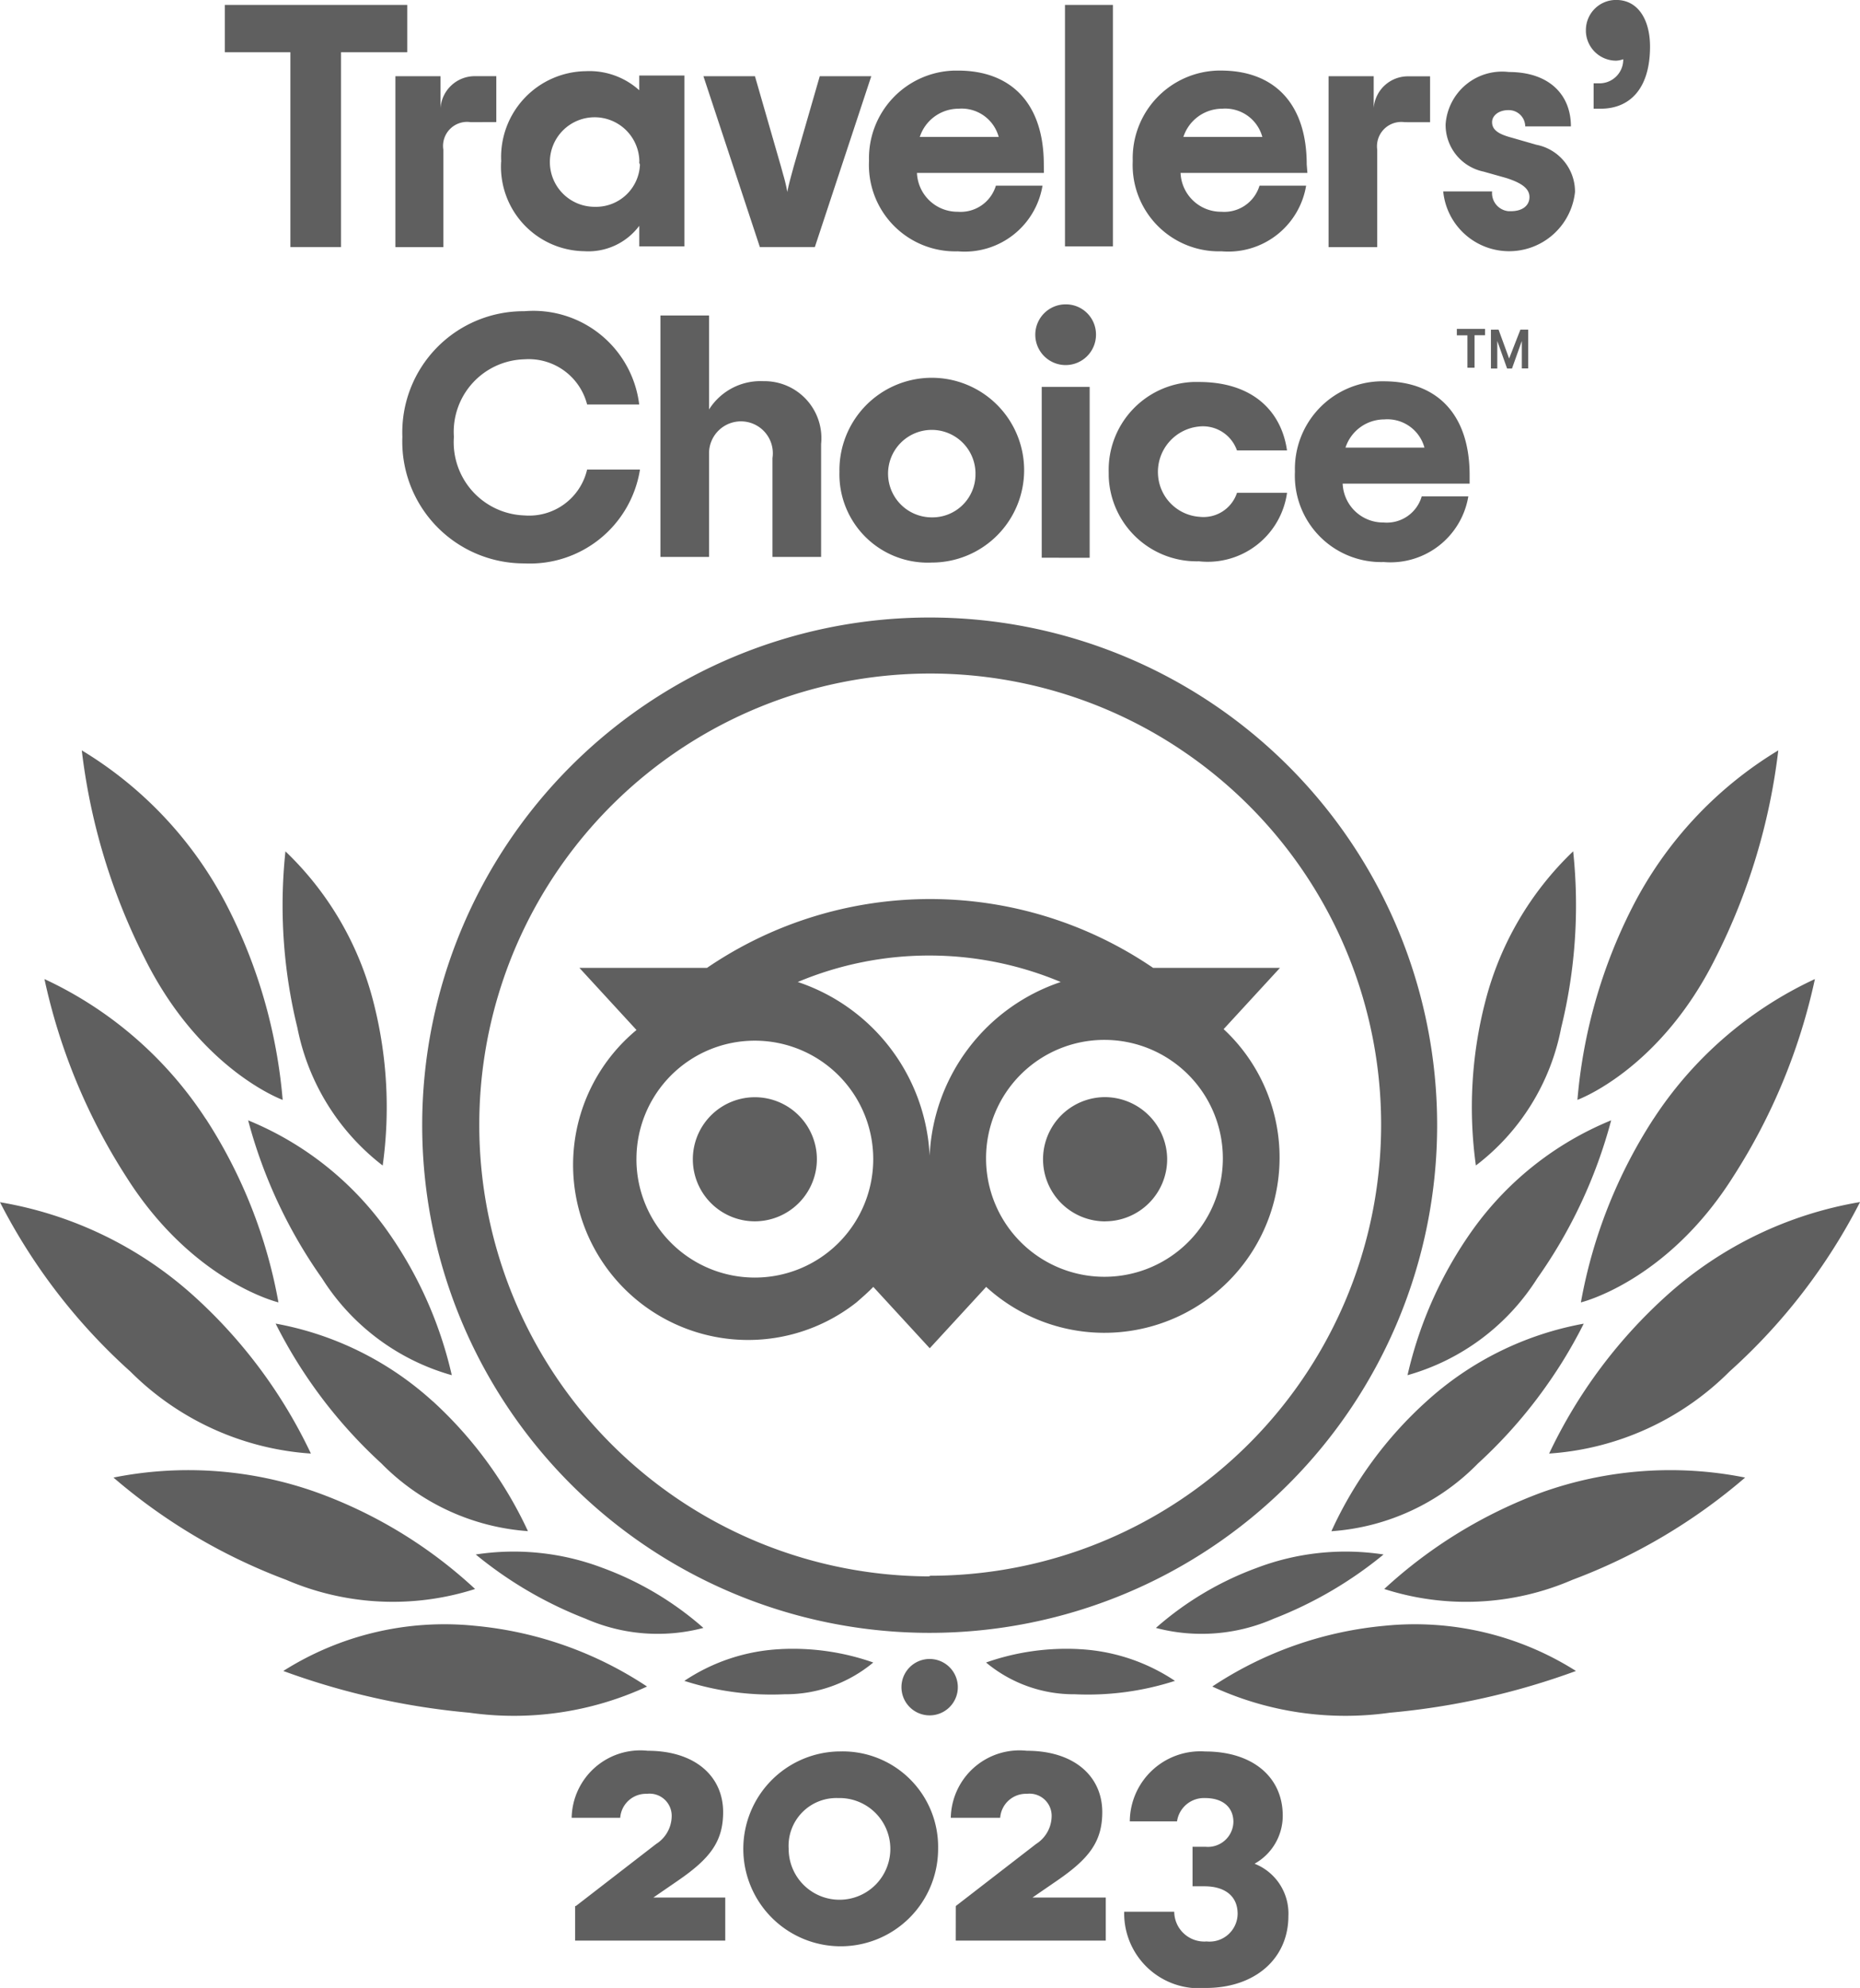 <svg xmlns="http://www.w3.org/2000/svg" width="75.811" height="80.995" viewBox="0 0 75.811 80.995">
  <path id="travels-choice" d="M86.154,20.394h-.2v1.035h.288c1.178,0,2.011-.805,2.011-2.531,0-1.093-.488-1.9-1.379-1.9a1.227,1.227,0,0,0-1.235,1.237v.058a1.234,1.234,0,0,0,1.235,1.179,1.018,1.018,0,0,0,.287-.058A.966.966,0,0,1,86.154,20.394ZM37.576,19.128H34.9v7.938H32.836V19.128H30.164V17.2H37.6v1.927Zm.632,43.691A20.684,20.684,0,1,1,58.891,83.527,20.683,20.683,0,0,1,38.208,62.818Zm2.327,0A18.389,18.389,0,0,0,58.891,81.226V81.2A18.379,18.379,0,1,0,40.535,62.818Zm11.232,3.941a2.533,2.533,0,0,0,2.528-2.531V64.2a2.528,2.528,0,1,0-2.528,2.56Zm14.277,0a2.533,2.533,0,0,0,2.528-2.531V64.2a2.546,2.546,0,0,0-2.528-2.5,2.531,2.531,0,0,0,0,5.062Zm4.826-7.826,2.3-2.5H68a16.141,16.141,0,0,0-18.184,0h-5.2l2.327,2.531a7.134,7.134,0,0,0,8.963,11.1c.23-.2.46-.4.689-.633l2.3,2.5,2.3-2.5a7.141,7.141,0,0,0,9.681-10.5Zm-23.93,5.295A4.826,4.826,0,1,0,51.767,59.4,4.821,4.821,0,0,0,46.941,64.228Zm6.579-7.219a7.872,7.872,0,0,1,5.372,7.076,7.843,7.843,0,0,1,5.343-7.076A13.846,13.846,0,0,0,53.519,57.008ZM61.19,64.2a4.826,4.826,0,1,0,4.826-4.832A4.821,4.821,0,0,0,61.19,64.2ZM60.04,85.742a1.149,1.149,0,1,1-1.149-1.151A1.15,1.15,0,0,1,60.04,85.742Zm-12.669-.029a15.22,15.22,0,0,0-7.01-2.473,12.274,12.274,0,0,0-7.814,1.84,29.758,29.758,0,0,0,7.584,1.7A12.935,12.935,0,0,0,47.372,85.714ZM33.9,77.8a18.933,18.933,0,0,1,6.464,3.94,11,11,0,0,1-7.7-.374A23.333,23.333,0,0,1,25.625,77.2,15.575,15.575,0,0,1,33.9,77.8Zm-.23-1.582a20.415,20.415,0,0,0-4.8-6.443A15.654,15.654,0,0,0,21,65.982a23.918,23.918,0,0,0,5.315,6.9A11.488,11.488,0,0,0,33.669,76.222Zm-4.28-13.633a20.33,20.33,0,0,1,2.959,7.478s-3.5-.834-6.205-5.12a24.337,24.337,0,0,1-3.332-8.053A15.782,15.782,0,0,1,29.388,62.588Zm3.131-.776a21.19,21.19,0,0,0-2.241-7.852,15.909,15.909,0,0,0-5.947-6.385,25.281,25.281,0,0,0,2.557,8.456C29.159,60.6,32.52,61.812,32.52,61.812Zm6.119,12.282a16.664,16.664,0,0,1,3.878,5.292,9.3,9.3,0,0,1-5.975-2.761,19.751,19.751,0,0,1-4.309-5.695A12.969,12.969,0,0,1,38.639,74.094ZM49.67,83.326a12.971,12.971,0,0,0-4.108-2.445,10.2,10.2,0,0,0-5.171-.547,16.361,16.361,0,0,0,4.481,2.618A7.31,7.31,0,0,0,49.67,83.326Zm3.16.862a9.882,9.882,0,0,1,3.763.547,5.583,5.583,0,0,1-3.62,1.294,11.557,11.557,0,0,1-4.079-.546A7.72,7.72,0,0,1,52.83,84.189ZM39.414,73.029a16.518,16.518,0,0,0-2.7-5.983,12.978,12.978,0,0,0-5.6-4.4,20.032,20.032,0,0,0,3.016,6.443A9.206,9.206,0,0,0,39.414,73.029ZM36.225,57.843a17.209,17.209,0,0,1,.373,6.644,9.369,9.369,0,0,1-3.476-5.609,20.891,20.891,0,0,1-.488-7.191A12.88,12.88,0,0,1,36.225,57.843ZM70.411,85.714A15.218,15.218,0,0,1,77.42,83.24a12.274,12.274,0,0,1,7.814,1.84,29.756,29.756,0,0,1-7.584,1.7A12.934,12.934,0,0,1,70.411,85.714ZM83.855,77.8a19.367,19.367,0,0,0-6.435,3.94,10.906,10.906,0,0,0,7.67-.374A23.332,23.332,0,0,0,92.129,77.2,15.574,15.574,0,0,0,83.855,77.8Zm.287-1.582a20.422,20.422,0,0,1,4.8-6.443,15.656,15.656,0,0,1,7.871-3.8,23.912,23.912,0,0,1-5.315,6.9A11.489,11.489,0,0,1,84.142,76.222Zm4.252-13.633a20.327,20.327,0,0,0-2.959,7.478s3.5-.834,6.206-5.12a24.346,24.346,0,0,0,3.332-8.053A15.779,15.779,0,0,0,88.394,62.588Zm-3.1-.776a21.186,21.186,0,0,1,2.241-7.852,15.911,15.911,0,0,1,5.946-6.385,25.272,25.272,0,0,1-2.557,8.456C88.653,60.6,85.292,61.812,85.292,61.812ZM79.144,74.094a16.115,16.115,0,0,0-3.878,5.292,9.244,9.244,0,0,0,5.975-2.761,19.756,19.756,0,0,0,4.31-5.695A12.969,12.969,0,0,0,79.144,74.094ZM68.113,83.326a12.971,12.971,0,0,1,4.108-2.445,10.2,10.2,0,0,1,5.171-.547,16.364,16.364,0,0,1-4.482,2.618A7.31,7.31,0,0,1,68.113,83.326Zm-3.16.862a9.882,9.882,0,0,0-3.763.547,5.582,5.582,0,0,0,3.62,1.294,11.557,11.557,0,0,0,4.079-.546A7.719,7.719,0,0,0,64.953,84.189Zm13.416-11.16a16.524,16.524,0,0,1,2.7-5.983,12.982,12.982,0,0,1,5.6-4.4,20.034,20.034,0,0,1-3.016,6.443A9.207,9.207,0,0,1,78.368,73.029Zm3.16-15.187a17.211,17.211,0,0,0-.374,6.644,9.222,9.222,0,0,0,3.476-5.609,20.886,20.886,0,0,0,.489-7.191A12.877,12.877,0,0,0,81.529,57.843Zm-40.3-35.867v-1.87h-.833A1.4,1.4,0,0,0,38.955,21.4V20.106H37.116v6.961H39.07V23.1a.98.98,0,0,1,1.12-1.122Zm.2,1.611A3.5,3.5,0,0,1,44.872,19.9a3.032,3.032,0,0,1,2.183.777v-.6h1.839v6.96H47.056V26.2a2.591,2.591,0,0,1-2.241,1.035A3.445,3.445,0,0,1,41.425,23.586Zm5.631,0a1.824,1.824,0,1,0-1.81,1.841A1.792,1.792,0,0,0,47.084,23.7.173.173,0,0,1,47.056,23.586Zm4.711-3.48h-2.1l2.3,6.961h2.241l2.3-6.961h-2.1l-1.063,3.682c-.025.095-.049.183-.072.266h0c-.08.293-.142.523-.187.769a6.584,6.584,0,0,0-.172-.721h0c-.027-.1-.055-.2-.086-.313Zm11.778,3.941H58.374a1.651,1.651,0,0,0,1.666,1.582,1.5,1.5,0,0,0,1.551-1.064h1.9A3.216,3.216,0,0,1,60.04,27.24a3.517,3.517,0,0,1-3.62-3.682A3.572,3.572,0,0,1,59.9,19.876h.144c2.183,0,3.5,1.352,3.5,3.825ZM58.489,22.58h3.217a1.565,1.565,0,0,0-1.637-1.151A1.665,1.665,0,0,0,58.489,22.58ZM66.36,17.2H64.407v9.837H66.36Zm7.928,6.846H69.118a1.651,1.651,0,0,0,1.666,1.582,1.5,1.5,0,0,0,1.552-1.064h1.9a3.216,3.216,0,0,1-3.447,2.675,3.517,3.517,0,0,1-3.62-3.682,3.572,3.572,0,0,1,3.476-3.682h.115c2.184,0,3.5,1.352,3.5,3.825ZM69.233,22.58h3.218a1.565,1.565,0,0,0-1.638-1.151A1.665,1.665,0,0,0,69.233,22.58Zm10.055-.6v-1.87h-.862A1.4,1.4,0,0,0,76.99,21.4V20.106H75.151v6.961h1.983V23.1a.991.991,0,0,1,1.12-1.122Zm.546,2.819h1.982a.741.741,0,0,0,.661.805h.115c.46,0,.747-.23.747-.575s-.316-.575-.948-.777l-.919-.259a1.944,1.944,0,0,1-1.551-1.927A2.308,2.308,0,0,1,82.5,19.934c1.637,0,2.528.92,2.528,2.215H83.166a.669.669,0,0,0-.661-.662h-.029c-.4,0-.661.23-.661.489,0,.316.259.489.8.633l1,.288a1.946,1.946,0,0,1,1.58,1.927,2.7,2.7,0,0,1-5.372-.029ZM37.4,34.8a4.937,4.937,0,0,1,4.97-5.12,4.344,4.344,0,0,1,4.683,3.8H44.93a2.458,2.458,0,0,0-2.557-1.841A2.958,2.958,0,0,0,39.5,34.8,2.984,2.984,0,0,0,42.373,38a2.425,2.425,0,0,0,2.557-1.87h2.155a4.543,4.543,0,0,1-4.711,3.825A4.962,4.962,0,0,1,37.4,34.8Zm12.5-4.947H47.918v9.837H49.9v-4.2a1.3,1.3,0,1,1,2.585.173v4.027h1.982v-4.6a2.322,2.322,0,0,0-2.356-2.56A2.479,2.479,0,0,0,49.9,33.682Zm5.315,6.385a3.764,3.764,0,1,1,3.763,3.682A3.6,3.6,0,0,1,55.214,36.242Zm5.544,0a1.782,1.782,0,1,0-1.781,1.841,1.755,1.755,0,0,0,1.781-1.7ZM64.436,29.4a1.237,1.237,0,1,0,1.235,1.237A1.227,1.227,0,0,0,64.436,29.4Zm.977,10.326V32.762H63.459v6.961Zm.776-3.481a3.585,3.585,0,0,1,3.447-3.682h.23c2.183,0,3.361,1.179,3.591,2.79h-2.04a1.468,1.468,0,0,0-1.523-.978A1.858,1.858,0,0,0,68.2,36.357a1.824,1.824,0,0,0,1.695,1.7,1.437,1.437,0,0,0,1.523-.978h2.04a3.264,3.264,0,0,1-3.591,2.79,3.584,3.584,0,0,1-3.677-3.451Zm9.537.46H80.9v-.345c0-2.474-1.321-3.825-3.5-3.825h-.144a3.572,3.572,0,0,0-3.476,3.682,3.517,3.517,0,0,0,3.62,3.682,3.216,3.216,0,0,0,3.447-2.675h-1.9a1.48,1.48,0,0,1-1.551,1.064A1.651,1.651,0,0,1,75.725,36.7Zm3.332-1.467H75.84a1.665,1.665,0,0,1,1.58-1.15A1.565,1.565,0,0,1,79.058,35.235ZM80.379,30.4h1.149v.259H81.1v1.323H80.81V30.662h-.431Zm1.7.029.431,1.179.46-1.179h.316v1.582h-.259V30.892l-.4,1.122h-.2l-.4-1.122v1.122h-.259V30.432ZM44.47,94.658l3.275-2.531a1.355,1.355,0,0,0,.632-1.122.9.9,0,0,0-1.006-.92,1.054,1.054,0,0,0-1.092.978H44.3a2.8,2.8,0,0,1,3.1-2.732c1.925,0,3.074,1.035,3.074,2.5,0,1.208-.546,1.9-1.839,2.789l-1.005.691h2.93v1.755H44.442v-1.41Zm10.715-6.3a3.97,3.97,0,1,0,4.051,3.969A3.89,3.89,0,0,0,55.186,88.36Zm-.029,1.9a2.072,2.072,0,1,1-2.011,2.072A1.947,1.947,0,0,1,55.157,90.258Zm4.8,4.4,3.275-2.531a1.355,1.355,0,0,0,.632-1.122.9.9,0,0,0-1.005-.92,1.054,1.054,0,0,0-1.092.978H59.753a2.8,2.8,0,0,1,3.1-2.732c1.925,0,3.074,1.035,3.074,2.5,0,1.208-.546,1.9-1.839,2.789l-1.006.691h2.988v1.755H59.954Zm8.905.231H66.82a3.052,3.052,0,0,0,3.332,3.106c1.982,0,3.361-1.179,3.361-2.934a2.179,2.179,0,0,0-1.379-2.128,2.237,2.237,0,0,0,1.149-1.956c0-1.582-1.236-2.617-3.16-2.617a2.876,2.876,0,0,0-3.074,2.847h1.925a1.109,1.109,0,0,1,1.149-.949c.718,0,1.149.375,1.149.978a1.041,1.041,0,0,1-1.149,1.006h-.517v1.611h.488c.8,0,1.35.374,1.35,1.122A1.144,1.144,0,0,1,70.181,96.1,1.225,1.225,0,0,1,68.86,94.889Z" transform="translate(-21 -17)" fill="#5f5f5f" fill-rule="evenodd"/>
</svg>
